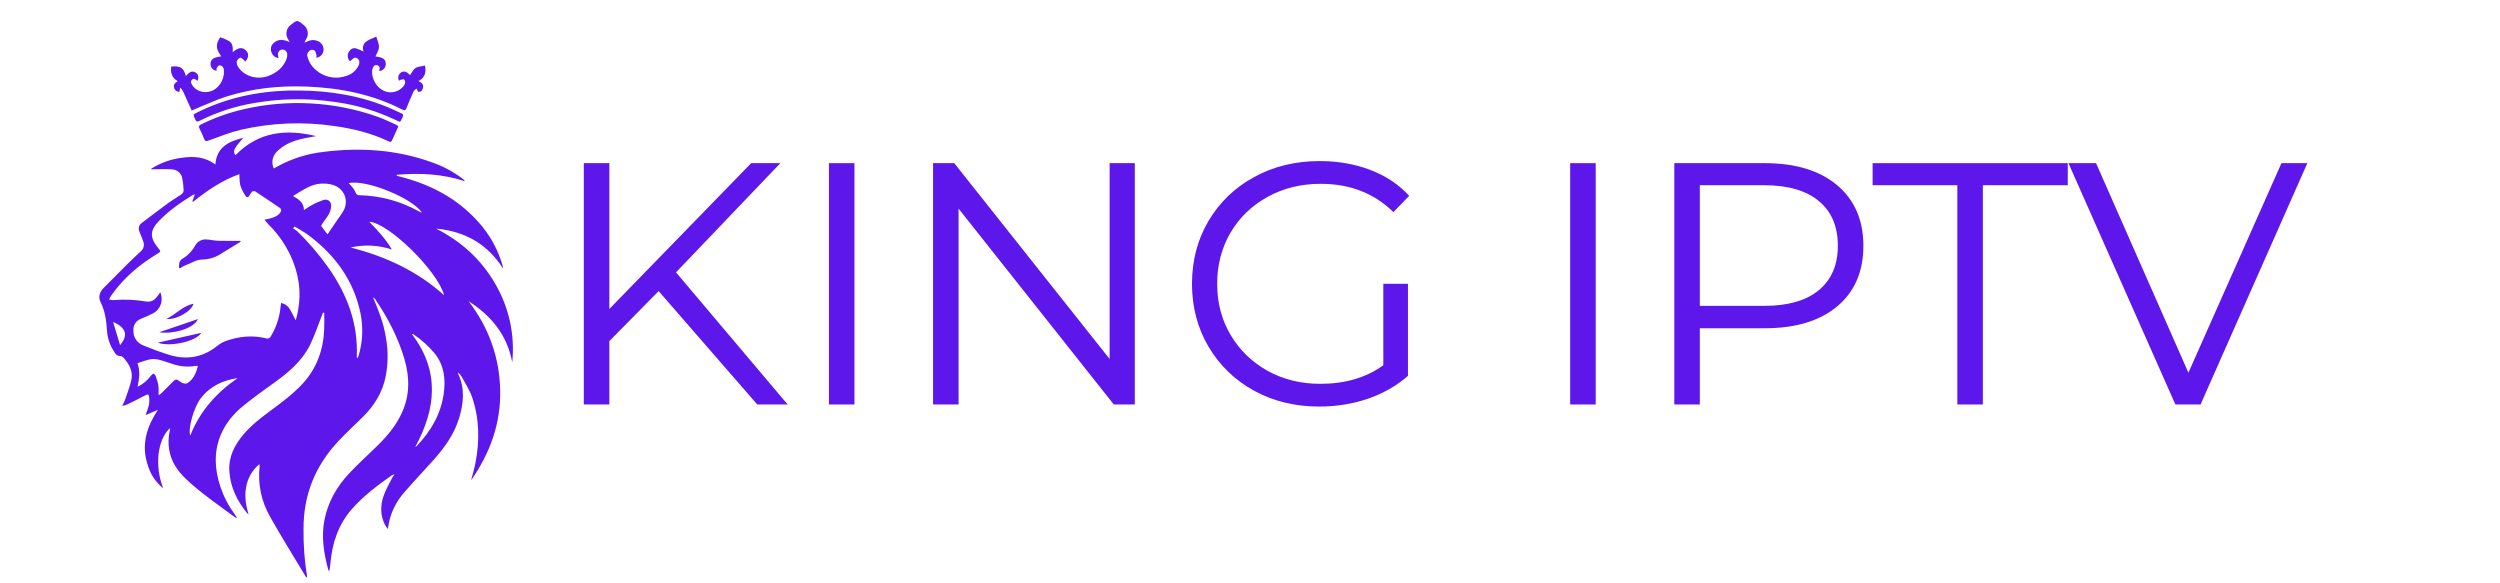 <svg xmlns="http://www.w3.org/2000/svg" xmlns:xlink="http://www.w3.org/1999/xlink" width="300" zoomAndPan="magnify" viewBox="0 0 224.88 52.5" height="70" preserveAspectRatio="xMidYMid meet"><defs><g></g><clipPath id="83def2bd6f"><path d="M 8.746 1.77 L 46.637 1.77 L 46.637 52 L 8.746 52 Z M 8.746 1.77 " clip-rule="nonzero"></path></clipPath></defs><g clip-path="url(#83def2bd6f)"><path fill="#5e17eb" d="M 29.062 13.668 C 27.617 13.832 26.258 14.254 24.977 14.945 C 24.844 15.016 24.715 15.094 24.582 15.168 C 24.457 14.902 24.426 14.629 24.48 14.34 C 24.539 14.055 24.676 13.812 24.891 13.613 C 25.469 13.039 26.195 12.727 26.969 12.531 C 27.438 12.41 27.918 12.344 28.395 12.25 C 25.68 11.59 23.188 11.852 21.137 13.965 C 20.945 13.727 20.953 13.543 21.219 13.152 C 21.387 12.91 21.598 12.695 21.84 12.402 C 20.488 12.73 19.438 13.258 19.324 14.801 C 18.387 14.109 17.379 14.047 16.34 14.195 C 15.309 14.32 14.359 14.664 13.488 15.227 C 13.633 15.242 13.773 15.242 13.918 15.23 C 14.422 15.227 14.934 15.203 15.434 15.246 C 15.664 15.258 15.867 15.34 16.039 15.496 C 16.207 15.648 16.312 15.84 16.348 16.066 C 16.418 16.422 16.457 16.777 16.465 17.141 C 16.453 17.285 16.387 17.402 16.27 17.488 C 15.895 17.754 15.492 17.977 15.121 18.246 C 14.301 18.844 13.492 19.457 12.688 20.074 C 12.41 20.285 12.371 20.57 12.504 20.887 C 12.617 21.168 12.734 21.445 12.832 21.73 C 12.898 21.891 12.906 22.055 12.863 22.223 C 12.82 22.387 12.734 22.523 12.598 22.633 C 12.223 22.977 11.855 23.324 11.496 23.68 C 10.754 24.414 10.016 25.156 9.285 25.898 C 8.926 26.262 8.754 26.703 8.988 27.18 C 9.391 27.988 9.512 28.844 9.566 29.727 C 9.613 30.457 9.844 31.121 10.258 31.723 C 10.375 31.945 10.559 32.051 10.809 32.051 C 10.898 32.051 11 32.141 11.078 32.211 C 11.145 32.281 11.203 32.359 11.254 32.441 C 11.711 32.996 11.918 33.621 11.734 34.324 C 11.594 34.867 11.398 35.402 11.211 35.934 C 11.148 36.121 11.051 36.293 10.941 36.535 C 11.078 36.508 11.211 36.469 11.34 36.422 C 11.875 36.16 12.414 35.906 12.934 35.621 C 13.266 35.438 13.352 35.457 13.371 35.832 C 13.391 36.039 13.379 36.242 13.344 36.445 C 13.277 36.734 13.16 37.012 13.043 37.359 L 14.148 36.887 C 13.664 37.641 13.27 38.402 13.086 39.266 C 12.898 40.137 12.949 40.992 13.23 41.836 C 13.477 42.684 13.945 43.387 14.629 43.945 C 13.844 41.957 14.09 39.57 15.246 38.527 C 15.242 38.594 15.238 38.656 15.227 38.719 C 15.086 39.316 15.07 39.918 15.176 40.523 C 15.352 41.562 15.922 42.383 16.66 43.09 C 18.023 44.395 19.598 45.441 21.105 46.566 C 21.137 46.59 21.188 46.586 21.27 46.602 C 21.184 46.473 21.129 46.379 21.066 46.293 C 20.512 45.539 20.086 44.723 19.785 43.836 C 19.266 42.293 19.164 40.738 19.785 39.195 C 20.219 38.117 20.945 37.246 21.832 36.527 C 22.73 35.793 23.676 35.117 24.621 34.441 C 25.895 33.527 27.086 32.527 27.809 31.109 C 28.238 30.262 28.531 29.344 28.883 28.457 C 28.926 28.352 28.969 28.242 29.008 28.137 L 29.121 28.156 C 29.121 28.648 29.141 29.145 29.117 29.637 C 29.039 31.508 28.441 33.168 27.152 34.559 C 26.293 35.48 25.289 36.219 24.285 36.965 C 23.414 37.609 22.555 38.27 21.852 39.102 C 21.039 40.066 20.488 41.137 20.582 42.438 C 20.68 43.871 21.289 45.098 22.191 46.195 C 22.227 46.234 22.27 46.27 22.312 46.301 C 22.07 45.508 21.941 44.715 22.082 43.898 C 22.219 43.047 22.617 42.34 23.277 41.777 C 23.293 41.832 23.301 41.883 23.305 41.938 C 23.129 43.586 23.453 45.129 24.281 46.566 C 25.293 48.367 26.395 50.121 27.457 51.895 C 27.477 51.926 27.52 51.945 27.586 51.996 C 27.578 51.902 27.578 51.855 27.566 51.809 C 27.344 50.418 27.238 49.02 27.258 47.609 C 27.246 44.574 28.293 41.953 30.355 39.746 C 31.07 38.973 31.852 38.262 32.602 37.52 C 33.633 36.492 34.379 35.297 34.656 33.848 C 35.047 31.785 34.723 29.805 33.969 27.879 C 33.832 27.52 33.676 27.168 33.516 26.777 C 33.582 26.805 33.605 26.809 33.617 26.82 C 33.664 26.871 33.703 26.926 33.742 26.98 C 34.871 28.648 35.789 30.422 36.352 32.359 C 36.816 33.973 36.828 35.574 36.117 37.137 C 35.586 38.305 34.777 39.266 33.871 40.148 C 33.031 40.977 32.148 41.766 31.344 42.629 C 30.238 43.809 29.461 45.18 29.141 46.789 C 28.844 48.309 29.082 49.781 29.473 51.246 C 29.496 51.309 29.527 51.371 29.562 51.434 C 29.625 51.191 29.66 50.949 29.676 50.703 C 29.836 48.891 30.375 47.227 31.598 45.828 C 32.648 44.629 33.914 43.684 35.207 42.773 C 35.285 42.734 35.363 42.699 35.445 42.672 C 35.359 42.805 35.305 42.875 35.266 42.949 C 34.992 43.508 34.664 44.047 34.461 44.633 C 34.156 45.516 34.16 46.418 34.609 47.277 C 34.684 47.395 34.762 47.504 34.848 47.613 C 34.895 47.336 34.922 47.133 34.965 46.934 C 35.203 45.926 35.672 45.035 36.367 44.266 C 37.207 43.289 38.102 42.359 38.957 41.398 C 39.938 40.297 40.797 39.113 41.242 37.684 C 41.656 36.352 41.809 35.008 41.188 33.684 C 41.176 33.629 41.172 33.574 41.176 33.516 C 41.293 33.637 41.398 33.766 41.492 33.902 C 41.816 34.516 42.207 35.105 42.43 35.75 C 43.094 37.699 43.117 39.695 42.723 41.703 C 42.621 42.215 42.469 42.719 42.34 43.227 C 44.031 40.797 45.016 38.145 44.957 35.148 C 44.895 32.148 43.93 29.484 42.113 27.109 C 44.16 28.414 45.586 30.156 46.039 32.605 C 46.168 31.375 46.098 30.152 45.836 28.941 C 45.57 27.73 45.125 26.59 44.5 25.523 C 43.238 23.34 41.441 21.719 39.191 20.578 C 41.766 20.812 43.797 21.941 45.203 24.152 C 45.211 24.07 45.199 23.988 45.176 23.91 C 44.75 22.434 44.02 21.121 42.992 19.977 C 41.164 17.93 38.859 16.684 36.242 15.977 C 36.039 15.922 35.84 15.867 35.641 15.816 L 35.656 15.73 C 37.73 15.555 39.777 15.645 41.789 16.316 C 41.73 16.227 41.66 16.152 41.574 16.086 C 40.719 15.438 39.781 14.938 38.766 14.594 C 35.609 13.461 32.363 13.258 29.062 13.668 Z M 27.582 16.895 C 28.285 16.52 29.023 16.426 29.801 16.613 C 30.887 16.887 31.383 17.996 30.852 18.98 C 30.672 19.27 30.48 19.551 30.277 19.824 C 30.004 20.227 29.73 20.629 29.418 21.09 C 29.238 20.859 29.035 20.613 28.855 20.352 C 28.832 20.316 28.906 20.195 28.953 20.125 C 29.145 19.844 29.363 19.578 29.531 19.281 C 29.645 19.078 29.711 18.855 29.738 18.621 C 29.789 18.156 29.48 17.871 29.035 18 C 28.668 18.129 28.312 18.285 27.977 18.477 C 27.762 18.586 27.566 18.734 27.293 18.91 C 27.293 18.227 26.84 17.957 26.312 17.641 C 26.77 17.371 27.16 17.102 27.582 16.895 Z M 10.746 31.062 L 10.117 28.969 C 11.395 29.539 11.434 30.25 10.746 31.062 Z M 16.141 34.336 C 15.801 34.086 15.758 34.098 15.461 34.398 C 15.129 34.738 14.793 35.074 14.449 35.406 C 14.375 35.469 14.293 35.52 14.207 35.566 C 14.227 35.293 14.223 35.02 14.199 34.75 C 14.152 34.441 14.07 34.145 13.953 33.855 C 13.84 33.582 13.703 33.582 13.516 33.82 C 13.199 34.25 12.801 34.578 12.32 34.812 C 12.477 34.066 12.566 33.355 12.312 32.691 C 12.66 32.559 13.016 32.445 13.375 32.355 C 13.641 32.301 13.91 32.305 14.176 32.359 C 14.629 32.465 15.066 32.637 15.516 32.773 C 16.176 32.992 16.852 33.047 17.539 32.934 C 17.609 32.926 17.68 32.926 17.75 32.93 C 17.605 33.539 17.379 34.082 16.871 34.441 C 16.637 34.609 16.367 34.504 16.141 34.336 Z M 17.062 39.199 C 16.844 38.566 17.387 36.652 18.008 35.844 C 18.844 34.762 19.988 34.223 21.324 34.031 C 19.418 35.348 17.934 37 17.062 39.199 Z M 26.613 28.629 C 26.602 28.684 26.578 28.734 26.543 28.82 C 26.375 28.484 26.234 28.168 26.059 27.879 C 25.875 27.555 25.602 27.348 25.242 27.262 C 25.223 27.395 25.203 27.496 25.191 27.598 C 25.102 28.555 24.809 29.445 24.312 30.273 C 24.281 30.355 24.223 30.414 24.137 30.449 C 24.055 30.484 23.973 30.484 23.891 30.449 C 22.66 30.145 21.445 30.27 20.262 30.688 C 19.969 30.801 19.703 30.957 19.461 31.156 C 18.199 32.152 16.789 32.41 15.266 31.965 C 14.465 31.73 13.68 31.426 12.898 31.117 C 12.309 30.883 11.957 30.449 11.941 29.777 C 11.93 29.258 12.137 28.898 12.617 28.695 C 12.996 28.535 13.375 28.379 13.738 28.191 C 13.898 28.102 14.039 27.984 14.156 27.844 C 14.273 27.703 14.359 27.543 14.418 27.371 C 14.477 27.195 14.5 27.016 14.492 26.832 C 14.48 26.648 14.441 26.473 14.367 26.305 C 14.254 26.461 14.148 26.621 14.023 26.766 C 13.762 27.086 13.43 27.207 13.023 27.125 C 12.066 26.965 11.102 26.926 10.133 27.012 C 10.004 27.008 9.875 26.988 9.746 26.953 C 9.832 26.801 9.891 26.68 9.965 26.574 C 11.062 25.016 12.484 23.816 14.105 22.836 C 14.426 22.637 14.43 22.637 14.195 22.344 C 14.152 22.289 14.109 22.238 14.066 22.184 C 13.434 21.359 13.457 20.727 14.168 19.969 C 15.078 19 16.16 18.246 17.285 17.555 C 17.348 17.523 17.414 17.5 17.48 17.477 C 17.395 17.723 17.324 17.922 17.254 18.121 L 17.312 18.168 C 18.59 17.137 19.938 16.227 21.48 15.672 C 21.508 16.035 21.484 16.383 21.574 16.699 C 21.684 17.02 21.832 17.324 22.02 17.605 C 22.129 17.789 22.273 17.805 22.391 17.586 C 22.438 17.5 22.492 17.418 22.551 17.344 C 22.59 17.266 22.648 17.219 22.73 17.203 C 22.812 17.184 22.887 17.199 22.953 17.254 C 23.676 17.734 24.398 18.211 25.113 18.703 C 25.289 18.824 25.277 18.992 25.145 19.16 C 24.891 19.484 24.527 19.59 24.156 19.684 C 24.047 19.711 23.934 19.73 23.738 19.773 C 23.895 19.957 24.004 20.094 24.125 20.219 C 25.074 21.16 25.797 22.25 26.297 23.488 C 26.969 25.168 27.078 26.879 26.613 28.629 Z M 32.215 32.008 C 32.191 32.105 32.141 32.191 32.07 32.262 C 32.059 32.203 32.051 32.141 32.051 32.078 C 32.176 29.09 31.168 26.465 29.477 24.062 C 28.645 22.891 27.711 21.801 26.68 20.801 C 26.566 20.707 26.445 20.625 26.316 20.555 C 26.359 20.496 26.402 20.441 26.449 20.387 C 26.867 20.641 27.309 20.867 27.699 21.16 C 30.094 22.953 31.777 25.234 32.387 28.211 C 32.641 29.488 32.582 30.758 32.215 32.008 Z M 39.871 35.457 C 39.609 37.277 38.723 38.793 37.473 40.113 C 37.438 40.148 37.402 40.18 37.363 40.211 C 37.348 40.219 37.332 40.223 37.312 40.223 C 39.191 36.77 39.543 33.383 36.988 30.043 C 37.051 30.055 37.113 30.074 37.172 30.102 C 37.879 30.578 38.504 31.145 39.055 31.797 C 39.926 32.887 40.059 34.145 39.871 35.457 Z M 39.91 26.57 C 37.449 24.359 34.598 23.066 31.484 22.273 C 32.742 21.996 33.984 22.055 35.207 22.453 C 34.633 21.48 33.922 20.727 33.172 19.957 C 34.906 20.051 39.336 24.387 39.91 26.57 Z M 37.914 19.133 C 37.832 19.105 37.758 19.078 37.68 19.043 C 36.012 18.113 34.227 17.625 32.32 17.57 C 32.23 17.582 32.148 17.562 32.074 17.512 C 32 17.461 31.953 17.391 31.934 17.305 C 31.867 17.141 31.777 16.996 31.66 16.859 C 31.562 16.73 31.445 16.617 31.32 16.484 C 32.816 16.121 37.004 17.785 37.914 19.133 Z M 36.844 6.762 C 37 6.547 37.121 6.258 37.336 6.121 C 37.566 5.977 37.887 5.977 38.195 5.902 C 38.305 6.523 38.188 6.996 37.602 7.297 C 37.91 7.441 38.09 7.621 38 7.934 C 37.953 8.164 37.812 8.273 37.578 8.27 L 37.426 7.973 C 37.34 8.051 37.215 8.113 37.172 8.211 C 36.945 8.707 36.73 9.211 36.527 9.719 C 36.449 9.91 36.371 9.977 36.16 9.867 C 33.457 8.48 30.559 7.91 27.547 7.793 C 25.086 7.695 22.668 7.949 20.316 8.691 C 19.352 8.996 18.434 9.438 17.492 9.816 C 17.406 9.852 17.32 9.895 17.195 9.949 C 17.055 9.637 16.914 9.34 16.781 9.039 C 16.652 8.754 16.535 8.465 16.398 8.184 C 16.328 8.074 16.25 7.973 16.16 7.879 C 16.125 8.074 16.109 8.164 16.09 8.262 C 15.977 8.266 15.879 8.234 15.785 8.168 C 15.695 8.102 15.637 8.012 15.609 7.902 C 15.535 7.637 15.672 7.453 15.938 7.309 C 15.402 6.996 15.27 6.539 15.355 5.988 C 16.184 5.914 16.457 6.09 16.668 6.844 C 16.918 6.57 17.176 6.281 17.574 6.547 C 17.793 6.695 17.844 6.973 17.73 7.25 C 17.711 7.254 17.684 7.266 17.676 7.258 C 17.539 7.133 17.395 7.008 17.223 7.176 C 17.047 7.348 17.156 7.523 17.254 7.68 C 17.652 8.297 18.531 8.477 19.211 8.078 C 19.512 7.887 19.746 7.629 19.902 7.305 C 20.059 6.98 20.121 6.641 20.086 6.281 C 20.082 6.184 20.051 6.094 19.988 6.012 C 19.902 5.926 19.797 5.879 19.672 5.879 C 19.578 5.902 19.5 6.035 19.441 6.137 C 19.41 6.195 19.434 6.285 19.434 6.363 C 19.273 6.352 19.141 6.285 19.035 6.164 C 18.93 6.043 18.879 5.906 18.891 5.746 C 18.891 5.336 19.156 5.152 19.855 5.074 C 19.352 4.379 19.332 4 19.762 3.348 C 20.68 3.707 20.945 3.762 20.883 4.703 C 21.301 4.34 21.734 4.121 22.152 4.629 C 22.363 4.883 22.277 5.305 21.996 5.559 C 21.98 5.512 21.957 5.473 21.926 5.438 C 21.805 5.348 21.641 5.164 21.566 5.191 C 21.398 5.262 21.289 5.387 21.238 5.562 C 21.242 5.77 21.309 5.957 21.438 6.117 C 22.02 6.914 23.16 7.207 24.156 6.812 C 24.863 6.531 25.422 6.074 25.711 5.352 C 25.773 5.195 25.801 5.035 25.793 4.867 C 25.781 4.742 25.73 4.641 25.637 4.562 C 25.539 4.484 25.43 4.449 25.309 4.461 C 25.191 4.48 25.098 4.539 25.031 4.637 C 24.961 4.734 24.938 4.84 24.961 4.957 C 24.965 5.031 24.98 5.109 24.996 5.227 C 24.688 5.18 24.484 5.008 24.379 4.715 C 24.316 4.574 24.301 4.422 24.332 4.27 C 24.367 4.117 24.441 3.984 24.559 3.879 C 25 3.473 25.48 3.555 26.012 3.789 C 25.965 3.703 25.922 3.617 25.871 3.535 C 25.73 3.32 25.688 3.086 25.734 2.832 C 25.781 2.578 25.91 2.379 26.121 2.23 C 26.68 1.781 26.711 1.781 27.258 2.246 C 27.461 2.395 27.582 2.594 27.629 2.844 C 27.672 3.09 27.625 3.32 27.488 3.527 C 27.445 3.605 27.41 3.68 27.332 3.84 C 27.492 3.773 27.574 3.742 27.656 3.707 C 27.961 3.57 28.262 3.57 28.566 3.707 C 28.734 3.777 28.863 3.895 28.953 4.051 C 29.043 4.211 29.078 4.379 29.055 4.559 C 29.031 4.727 28.961 4.871 28.84 4.988 C 28.719 5.109 28.574 5.176 28.406 5.195 C 28.426 5.133 28.43 5.066 28.426 5 C 28.383 4.844 28.363 4.645 28.258 4.547 C 28.121 4.465 27.98 4.461 27.836 4.531 C 27.707 4.629 27.559 4.844 27.586 4.973 C 27.645 5.281 27.762 5.566 27.938 5.824 C 28.105 6.062 28.309 6.27 28.547 6.445 C 28.781 6.617 29.039 6.754 29.316 6.844 C 29.594 6.938 29.879 6.984 30.172 6.988 C 30.465 6.988 30.75 6.945 31.031 6.855 C 31.551 6.719 31.938 6.41 32.195 5.938 C 32.281 5.781 32.301 5.617 32.262 5.445 C 32.188 5.293 32.07 5.203 31.902 5.184 C 31.754 5.203 31.621 5.371 31.453 5.5 C 31.254 5.391 31.152 4.984 31.32 4.691 C 31.453 4.449 31.672 4.293 31.945 4.344 C 32.188 4.418 32.426 4.516 32.648 4.637 C 32.418 3.73 33.156 3.605 33.805 3.297 C 33.895 3.617 34.059 3.93 34.047 4.238 C 34.035 4.527 33.84 4.809 33.73 5.082 C 34.406 5.168 34.641 5.32 34.656 5.723 C 34.668 5.891 34.617 6.043 34.508 6.172 C 34.398 6.301 34.258 6.375 34.09 6.395 C 34.078 6.359 34.078 6.324 34.082 6.285 C 34.148 6.082 34.09 5.926 33.887 5.871 C 33.66 5.812 33.543 5.969 33.477 6.156 C 33.277 6.758 33.668 7.684 34.281 8.062 C 34.578 8.258 34.902 8.336 35.258 8.301 C 35.609 8.262 35.91 8.117 36.16 7.863 C 36.27 7.762 36.348 7.641 36.395 7.5 C 36.422 7.371 36.391 7.254 36.305 7.152 C 36.254 7.102 36.086 7.168 35.977 7.191 C 35.934 7.199 35.902 7.242 35.863 7.273 C 35.785 7.148 35.766 7.02 35.793 6.875 C 35.82 6.734 35.895 6.625 36.012 6.539 C 36.277 6.352 36.539 6.43 36.844 6.762 Z M 33.922 10.508 C 34.488 10.707 35.035 10.977 35.586 11.223 C 35.66 11.262 35.73 11.312 35.793 11.371 C 35.75 11.469 35.73 11.523 35.703 11.574 C 35.57 11.867 35.438 12.16 35.305 12.453 C 35.137 12.828 35.137 12.828 34.785 12.66 C 33.293 11.965 31.715 11.582 30.094 11.352 C 27.238 10.926 24.406 11.039 21.598 11.684 C 20.625 11.914 19.688 12.301 18.742 12.637 C 18.523 12.715 18.398 12.75 18.305 12.484 C 18.191 12.184 18.059 11.891 17.91 11.605 C 17.797 11.391 17.852 11.281 18.066 11.18 C 19.27 10.59 20.527 10.141 21.836 9.84 C 23.84 9.371 25.871 9.195 27.926 9.309 C 29.98 9.422 31.98 9.82 33.922 10.508 Z M 35.5 10.777 C 33.793 9.973 32.004 9.441 30.133 9.184 C 27.699 8.82 25.27 8.848 22.848 9.266 C 21.129 9.551 19.492 10.082 17.934 10.855 C 17.77 10.938 17.633 11.023 17.52 10.766 C 17.316 10.309 17.305 10.312 17.602 10.164 C 20.227 8.836 23.027 8.23 25.953 8.148 C 26.207 8.141 26.461 8.145 26.715 8.145 C 29.613 8.152 32.426 8.605 35.105 9.762 C 35.426 9.898 35.742 10.059 36.062 10.199 C 36.238 10.277 36.262 10.363 36.176 10.539 C 35.922 11.062 36.027 11.027 35.5 10.777 Z M 21.57 21.676 L 21.594 21.758 C 21.164 22.02 20.738 22.281 20.309 22.543 C 20.199 22.609 20.086 22.668 19.98 22.738 C 19.426 23.137 18.805 23.344 18.125 23.363 C 17.852 23.371 17.594 23.438 17.352 23.562 C 17.066 23.727 16.48 23.883 16.188 24.121 C 16.16 24.145 16.125 24.148 16.094 24.129 C 16.059 24.113 16.043 24.082 16.043 24.043 L 16.066 23.754 C 16.082 23.566 16.168 23.418 16.32 23.309 C 16.82 23.02 17.211 22.621 17.496 22.117 C 17.598 21.926 17.742 21.777 17.934 21.676 C 18.125 21.57 18.328 21.531 18.543 21.551 C 18.883 21.57 19.219 21.66 19.559 21.668 C 20.227 21.688 20.898 21.676 21.57 21.676 Z M 14.141 30.84 L 18.051 29.957 C 17.582 30.75 15.188 31.246 14.141 30.84 Z M 14.273 29.902 L 17.758 28.715 C 17.301 29.711 15.172 30.082 14.273 29.902 Z M 14.922 28.695 C 15.762 28.305 16.383 27.527 17.355 27.336 C 17.188 28.02 15.742 28.832 14.922 28.695 Z M 14.922 28.695 " fill-opacity="1" fill-rule="nonzero"></path></g><g fill="#5e17eb" fill-opacity="1"><g transform="translate(48.952, 36.403)"><g><path d="M 10.266 -10.203 L 5.828 -5.703 L 5.828 0 L 3.531 0 L 3.531 -21.719 L 5.828 -21.719 L 5.828 -8.594 L 18.594 -21.719 L 21.219 -21.719 L 11.828 -11.891 L 21.875 0 L 19.141 0 Z M 10.266 -10.203 "></path></g></g></g><g fill="#5e17eb" fill-opacity="1"><g transform="translate(71.013, 36.403)"><g><path d="M 3.531 -21.719 L 5.828 -21.719 L 5.828 0 L 3.531 0 Z M 3.531 -21.719 "></path></g></g></g><g fill="#5e17eb" fill-opacity="1"><g transform="translate(80.384, 36.403)"><g><path d="M 21.688 -21.719 L 21.688 0 L 19.797 0 L 5.828 -17.625 L 5.828 0 L 3.531 0 L 3.531 -21.719 L 5.438 -21.719 L 19.422 -4.094 L 19.422 -21.719 Z M 21.688 -21.719 "></path></g></g></g><g fill="#5e17eb" fill-opacity="1"><g transform="translate(105.61, 36.403)"><g><path d="M 18.828 -10.859 L 21.047 -10.859 L 21.047 -2.578 C 20.023 -1.68 18.82 -0.992 17.438 -0.516 C 16.051 -0.047 14.594 0.188 13.062 0.188 C 10.895 0.188 8.941 -0.285 7.203 -1.234 C 5.461 -2.191 4.094 -3.516 3.094 -5.203 C 2.102 -6.891 1.609 -8.773 1.609 -10.859 C 1.609 -12.953 2.102 -14.836 3.094 -16.516 C 4.094 -18.203 5.461 -19.52 7.203 -20.469 C 8.941 -21.426 10.906 -21.906 13.094 -21.906 C 14.75 -21.906 16.27 -21.641 17.656 -21.109 C 19.039 -20.586 20.207 -19.812 21.156 -18.781 L 19.734 -17.312 C 18.016 -19.008 15.832 -19.859 13.188 -19.859 C 11.426 -19.859 9.836 -19.469 8.422 -18.688 C 7.004 -17.914 5.891 -16.844 5.078 -15.469 C 4.273 -14.094 3.875 -12.555 3.875 -10.859 C 3.875 -9.16 4.273 -7.629 5.078 -6.266 C 5.891 -4.898 7 -3.82 8.406 -3.031 C 9.812 -2.25 11.395 -1.859 13.156 -1.859 C 15.395 -1.859 17.285 -2.414 18.828 -3.531 Z M 18.828 -10.859 "></path></g></g></g><g fill="#5e17eb" fill-opacity="1"><g transform="translate(129.595, 36.403)"><g></g></g></g><g fill="#5e17eb" fill-opacity="1"><g transform="translate(137.725, 36.403)"><g><path d="M 3.531 -21.719 L 5.828 -21.719 L 5.828 0 L 3.531 0 Z M 3.531 -21.719 "></path></g></g></g><g fill="#5e17eb" fill-opacity="1"><g transform="translate(147.096, 36.403)"><g><path d="M 11.672 -21.719 C 14.441 -21.719 16.613 -21.055 18.188 -19.734 C 19.758 -18.41 20.547 -16.594 20.547 -14.281 C 20.547 -11.957 19.758 -10.141 18.188 -8.828 C 16.613 -7.516 14.441 -6.859 11.672 -6.859 L 5.828 -6.859 L 5.828 0 L 3.531 0 L 3.531 -21.719 Z M 11.609 -8.875 C 13.754 -8.875 15.395 -9.344 16.531 -10.281 C 17.676 -11.227 18.25 -12.562 18.25 -14.281 C 18.25 -16.031 17.676 -17.375 16.531 -18.312 C 15.395 -19.258 13.754 -19.734 11.609 -19.734 L 5.828 -19.734 L 5.828 -8.875 Z M 11.609 -8.875 "></path></g></g></g><g fill="#5e17eb" fill-opacity="1"><g transform="translate(168.35, 36.403)"><g><path d="M 7.75 -19.734 L 0.125 -19.734 L 0.125 -21.719 L 17.688 -21.719 L 17.688 -19.734 L 10.047 -19.734 L 10.047 0 L 7.75 0 Z M 7.75 -19.734 "></path></g></g></g><g fill="#5e17eb" fill-opacity="1"><g transform="translate(186.006, 36.403)"><g><path d="M 21.594 -21.719 L 11.984 0 L 9.719 0 L 0.094 -21.719 L 2.578 -21.719 L 10.891 -2.859 L 19.266 -21.719 Z M 21.594 -21.719 "></path></g></g></g></svg>
